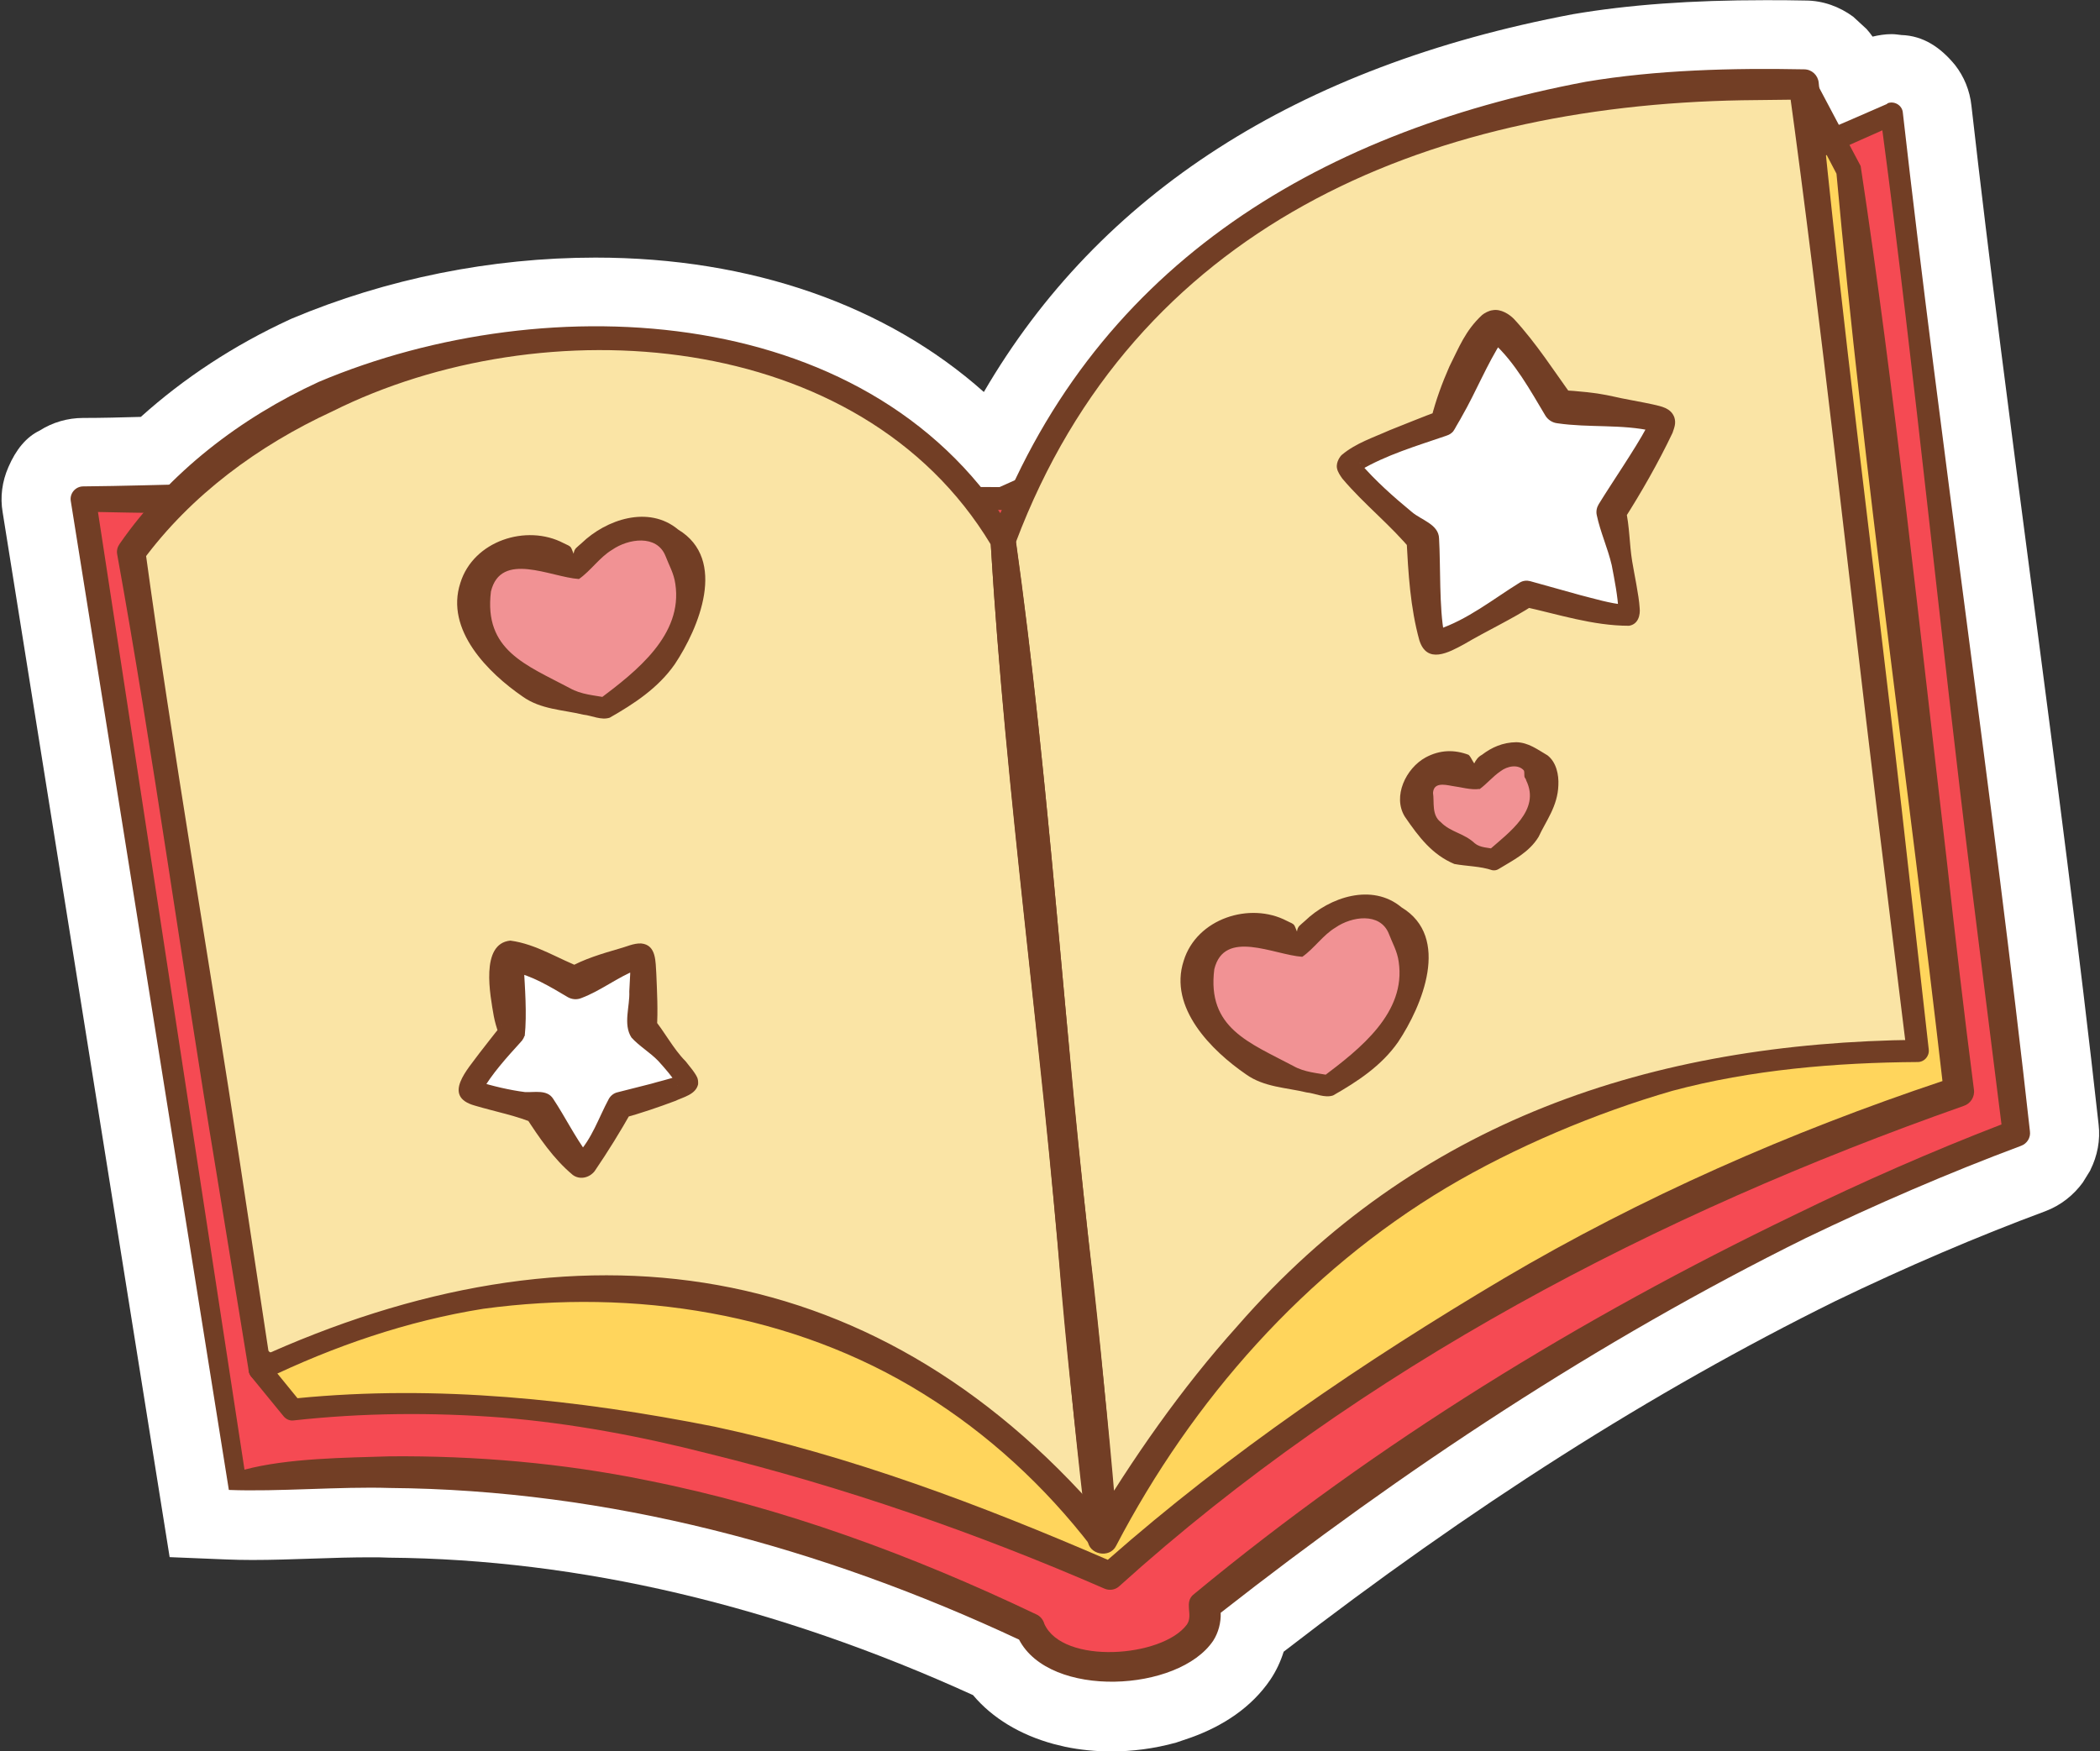 <?xml version="1.0" encoding="UTF-8"?>
<!DOCTYPE svg PUBLIC '-//W3C//DTD SVG 1.0//EN'
          'http://www.w3.org/TR/2001/REC-SVG-20010904/DTD/svg10.dtd'>
<svg height="98.5" preserveAspectRatio="xMidYMid meet" version="1.0" viewBox="-0.1 0.0 118.1 98.5" width="118.1" xmlns="http://www.w3.org/2000/svg" xmlns:xlink="http://www.w3.org/1999/xlink" zoomAndPan="magnify"
><rect x="-0.1" y="0.0" width="118.1" height="98.5" fill="#333333" stroke="none"/><g
  ><g
    ><g
      ><g id="change1_1"
        ><path d="M117.46,65.81c.39-.78,.57-1.67,.46-2.57-1.07-9.68-2.41-19.9-3.7-29.77-1.2-9.15-2.44-18.61-3.45-27.52-.09-.86-.42-1.65-.92-2.29-.82-1-1.79-1.65-3.02-1.69-.18-.02-.36-.05-.55-.05-.37,0-.73,.06-1.07,.14-.1-.15-.22-.29-.34-.43l-.75-.69c-.76-.56-1.69-.91-2.69-.91-.75-.02-1.51-.02-2.27-.02-4.13,0-7.64,.25-10.81,.79-15.51,2.93-26.61,10.08-33.12,21.25-5.46-4.86-13.07-7.56-21.84-7.56-5.86,0-11.76,1.19-17.08,3.43l-.11,.05c-3.15,1.45-5.97,3.31-8.38,5.48-1.09,.03-2.17,.06-3.25,.06-.87,0-1.72,.25-2.44,.71-.75,.36-1.33,1.06-1.76,2.06-.35,.8-.47,1.68-.32,2.54l9.39,58.77,3.17,.13c.48,.02,.98,.03,1.49,.03,1.11,0,2.28-.04,3.46-.08,1.09-.04,2.17-.07,3.19-.07,.32,0,.64,0,1.03,.02,10.72,.09,21.77,2.69,32.84,7.73,1.09,1.3,2.66,2.24,4.53,2.75l.66,.16c.82,.17,1.69,.26,2.59,.26h0c1.14,0,2.4-.15,3.65-.5l.85-.29c1.74-.63,3.37-1.66,4.45-3.26,.32-.48,.57-1.01,.74-1.56,10.56-8.16,20.73-14.63,31.02-19.72,4-1.93,7.97-3.63,11.82-5.06,.87-.33,1.58-.9,2.1-1.61l.42-.68Z" fill="#fff"
        /></g
        ><g
        ><g
          ><g id="change2_1"
            ><path d="M13.22,83.26c15.73-1.56,29.23,1.1,44.61,8.34,1.04,3.5,10.76,2.51,9.8-1.25,13.09-10.62,29.63-20.56,45.68-26.59l-7.02-57.34L56.11,28.07H4.59l8.63,55.18Z" fill="#f54a53"
            /></g
            ><g id="change3_1"
            ><path d="M103.87,9.55l6.21,51.84c-16.73,5.56-34.21,15.16-47.74,27.25-15.92-6.96-31.39-10.96-45.99-9.36l-1.84-2.25,16.18-12.84,43.99-8.92,30.78,1.23-4.13-51.76,2.53,4.8Z" fill="#ffd55c"
            /></g
            ><g id="change4_1"
            ><path d="M56.31,30.41l5.6,56.12c10.2-18.29,25.48-27.43,45.84-27.42l-6.41-54.37c-22.3-.54-38.69,8.49-45.03,25.66Z" fill="#fae4a5"
            /></g
            ><g id="change4_2"
            ><path d="M56.31,30.41l5.6,56.12c-13.03-16.39-32.09-16.89-47.4-9.5L7.28,31.06c10.96-15.29,39.99-16.56,49.03-.65Z" fill="#fae4a5"
            /></g
            ><g id="change1_2"
            ><path d="M81.06,23.81s2.2-5.45,2.95-5.46c.75-.01,3.59,4.54,3.59,4.54,0,0,5.69,.41,5.78,.85,.09,.44-2.88,5.09-2.88,5.09,0,0,1.23,5.43,.98,5.76-.25,.33-5.73-1.17-5.73-1.17,0,0-4.68,3-5.18,2.71-.5-.29-.66-5.81-.66-5.81,0,0-4.06-3.52-4.18-4.09-.12-.57,5.32-2.42,5.32-2.42Z" fill="#fff"
            /></g
            ><g id="change1_3"
            ><path d="M28.68,58.1s-.57-3.99-.13-4.25c.44-.27,3.69,1.45,3.69,1.45,0,0,3.52-1.71,3.72-1.48s.04,4,.04,4c0,0,2.59,2.79,2.56,3.08-.03,.28-3.8,1.28-3.8,1.28,0,0-1.74,3.39-2.14,3.39-.39,0-2.39-3.21-2.39-3.21,0,0-3.62-.69-3.88-.99-.26-.3,2.32-3.26,2.32-3.26Z" fill="#fff"
            /></g
            ><g id="change5_1"
            ><path d="M32.3,31.86c-7.15-3.71-8.78,6.48,1.62,7.97,8.99-5.43,3.52-14.18-1.62-7.97Z" fill="#f19294"
            /></g
            ><g id="change5_2"
            ><path d="M72.99,53.11c-7.15-3.71-8.78,6.48,1.62,7.97,8.99-5.43,3.52-14.18-1.62-7.97Z" fill="#f19294"
            /></g
            ><g id="change5_3"
            ><path d="M82.95,43.67c-4.2-2.18-5.16,3.81,.95,4.69,5.29-3.19,2.07-8.33-.95-4.69Z" fill="#f19294"
            /></g
          ></g
          ><g fill="#723e25" id="change6_1"
          ><path d="M54.88,28.7c.5,0,1.01-.01,1.5-.02,.26-.11,.54-.23,.8-.35,.16-.68,.52-1.3,1-1.85-.78,.34-1.49,.66-2.07,.92-.75,0-1.61-.01-2.56-.02,.06,.03,.13,.06,.19,.1,.48,.31,.81,.76,1.13,1.22Z"
            /><path d="M106.04,5.84c-1.31,.58-2.9,1.26-4.66,2.01,.21,.45,.25,.98,0,1.42,1.5-.66,2.97-1.31,4.38-1.94,1.82,13.65,3.29,28.64,4.98,42.18,0,0,1.58,12.66,1.72,13.74-3.96,1.53-7.85,3.24-11.66,5.1-12.01,5.79-23.45,12.8-33.74,21.31-.62,.46-.03,1.17-.41,1.72-1.37,1.86-6.99,2.28-8.02-.04-.06-.22-.22-.43-.45-.53-6.96-3.32-14.28-6.03-21.9-7.54-4.73-.97-9.63-1.39-14.46-1.35-2.51,.08-5.73,.1-8.17,.75,0,0-7.99-52.24-8.24-53.87,1.13,.02,2.3,.05,3.5,.06,.03-.08,.06-.17,.11-.25,.5-.89,1.34-1.08,2.2-1.39-2.21,.05-4.43,.12-6.64,.14-.43,0-.77,.39-.7,.82l8.89,55.63c2.75,.11,6.27-.2,9.05-.11,12.28,.1,24.28,3.33,35.39,8.53,1.73,3.33,8.97,2.96,10.92,.06,.29-.45,.44-1.02,.42-1.57,10.25-8.03,21.21-15.29,32.89-21.07,3.97-1.91,8.01-3.66,12.13-5.2,.32-.12,.54-.45,.49-.81-2.06-18.62-5.04-38.7-7.15-57.32-.04-.41-.5-.67-.88-.5Z"
            /><path d="M101.96,4.42c-.13-.24-.39-.4-.68-.37-.39,.03-.68,.37-.64,.76,.02,.29,.05,.6,.07,.93,0,.03,.02,.05,.03,.08,.79,3.55,1.78,7.12,2.24,10.74-.25-3.11-.48-6.01-.67-8.45l.87,1.66c1.53,16.83,4.03,34.24,5.96,51.04-8.58,2.87-16.91,6.52-24.7,11.12-7.83,4.65-15.4,9.79-22.24,15.81-7.14-3.09-14.48-5.86-22.12-7.49-7.7-1.53-15.61-2.37-23.45-1.6-.24-.3-.81-.99-1.23-1.51,.06-.05,.86-.68,1.04-.82-.56,.15-1.13-.04-1.54-.4-.5,.4-.79,.63-.79,.63-.27,.22-.31,.61-.09,.88l1.84,2.25c.13,.15,.33,.25,.55,.22,3.89-.43,7.82-.46,11.73-.16,3.91,.32,7.78,1.05,11.58,2.02,7.63,1.88,15.08,4.46,22.29,7.6,.27,.12,.6,.08,.83-.13,13.63-12.31,30.25-20.95,47.49-27.02,.38-.12,.64-.51,.58-.92-.56-4.33-1.06-8.66-1.54-13-1.47-12.56-2.95-26.56-4.83-38.95l-2.6-4.91Z"
            /><path d="M57.03,30.5c1.31,9.34,2.09,18.62,2.95,27.98,.8,9.33,2.08,18.63,2.78,27.96l-1.6-.33c2.44-4.08,5.16-7.99,8.34-11.53,10.06-11.54,23.25-15.93,38.25-16.09l-.62,.7-1.67-13.58c-1.59-13.09-3.15-27.62-4.96-40.76l.82,.75-3.44,.04c-17.92,.31-34.17,7.15-40.85,24.86h0Zm-1.44-.18c5.61-15.15,18.14-22.82,33.49-25.72,3.97-.67,8.25-.78,12.28-.7,.43,0,.78,.33,.82,.75,1.27,13.23,3.18,27.67,4.66,40.79l1.53,13.6c.04,.37-.25,.7-.62,.7-4.6,.03-9.36,.43-13.8,1.62-4.29,1.24-8.85,3.16-12.69,5.44-7.96,4.75-14.31,11.95-18.59,20.15-.36,.74-1.57,.5-1.6-.33-1.17-9.37-1.76-18.78-2.82-28.16-1-9.35-2.09-18.77-2.65-28.14h0Z"
            /><path d="M57,30.19c1.96,13.91,2.75,28.2,4.42,42.17,.52,4.7,.94,9.41,1.28,14.12,.07,.75-.97,1.16-1.41,.54-2.62-3.41-5.83-6.37-9.47-8.62-7.32-4.56-16.27-5.93-24.74-4.78-4.27,.68-8.4,2.1-12.29,3.98-.31,.15-.69,.02-.84-.29-.03-.06-.05-.12-.06-.18l-1.87-11.48c-1.84-11.06-3.52-23.37-5.53-34.47-.04-.22,.02-.42,.14-.59,2.79-4.02,6.8-7.09,11.2-9.11,12.9-5.45,31.41-4.51,39.17,8.71h0Zm-1.38,.44c-7.35-12.21-25.2-13.4-37.03-7.49-4.16,1.92-7.95,4.71-10.66,8.39l.14-.59c1.53,11.19,3.65,23.4,5.33,34.5l1.74,11.5-.9-.47c18.02-8.29,35.3-6.05,48.29,9.57l-1.41,.57c-.59-4.65-1.11-9.3-1.52-13.97-1.12-14-3.15-27.98-3.98-42.01h0Z"
            /><path d="M80.56,23.28c-.11,.06-.21,.34-.16,.21,.25-.98,.6-1.94,1.01-2.87,.54-1.07,.89-2.02,1.84-2.9,.13-.11,.39-.25,.59-.27,.46-.09,.95,.23,1.21,.5,1.28,1.39,2.24,2.92,3.34,4.43l-.72-.44c.99,.06,1.97,.14,2.95,.36,.48,.12,1.77,.34,2.24,.45,.46,.11,1,.19,1.2,.72,.11,.34,0,.58-.1,.88-.79,1.66-1.76,3.36-2.75,4.91l.11-.63c.23,.96,.21,1.97,.37,2.94,.11,.68,.38,1.93,.42,2.61,.05,.42-.08,.94-.6,1.02-2.03,0-3.99-.65-5.95-1.08l.6-.09c-1.21,.79-2.66,1.46-3.91,2.2-.88,.48-2.1,1.15-2.53-.22-.51-1.85-.62-3.77-.72-5.67l.32,.67c-1.2-1.47-2.7-2.63-3.93-4.09-.12-.17-.26-.37-.3-.58-.07-.36,.21-.71,.28-.76,.79-.66,1.77-.97,2.68-1.38,.79-.31,1.95-.79,2.73-1.07,.13-.05-.15,.05-.22,.14h0Zm1,1.05c-.15,.14-.31,.17-.35,.19-1.63,.56-3.36,1.07-4.84,1.95-.04,.02-.05,.04-.06,.05,0-.02,.04,.04,.1-.29v-.17s-.03-.04-.04-.04c.87,1.02,1.9,1.93,2.93,2.78,.52,.45,1.51,.69,1.53,1.49,.09,1.51,0,3.92,.29,5.38-.05-.09-.3-.28-.47-.23,.03-.01,.06-.01,.09-.02,1.7-.56,3.13-1.72,4.63-2.65,.18-.11,.39-.13,.58-.08l2.8,.78c.83,.21,1.67,.47,2.52,.55,0,0,.04,0,0,0-.07,.01-.18,.07-.25,.16-.07,.09-.08,.1-.1,.16-.01,.08,0,.06,0,.03-.04-.85-.22-1.74-.38-2.58-.22-.95-.64-1.86-.84-2.81-.05-.22,0-.44,.11-.62,.69-1.13,2.07-3.14,2.68-4.29l.14-.29,.04-.1s.01-.03,0-.01c-.03,.08,0,.21,.03,.3,.03,.12,.14,.24,.22,.3,.04,.02,.01,0,.02,.01-.02,0-.05-.02-.09-.03-1.74-.4-3.59-.18-5.36-.44-.29-.03-.54-.2-.68-.43-.85-1.42-1.7-2.98-2.93-4.1-.08-.08-.11-.07-.11-.08,.12,.1,.48,.05,.62-.05-.85,1.3-1.49,2.91-2.28,4.28-.09,.18-.26,.44-.35,.61v.02c.01-.06-.1,.2-.2,.27h0Z"
            /><path d="M27.99,57.89c-.06,.09-.03,.34-.05,.24-.11-.31-.21-.65-.27-.97-.2-1.16-.78-4.08,.93-4.25,1.49,.2,2.7,1.04,4.08,1.55h-.84c.87-.51,1.93-.82,2.89-1.1,.39-.1,.8-.31,1.23-.29,.87,.08,.8,1.06,.85,1.71,.04,.99,.1,2.08,.03,3.07l-.22-.6c.64,.75,1.13,1.74,1.84,2.45,.1,.14,.41,.5,.5,.65,.11,.18,.22,.29,.2,.64-.13,.58-.83,.72-1.29,.94-.93,.35-1.96,.7-2.91,.96l.47-.38c-.65,1.15-1.34,2.27-2.09,3.37-.3,.38-.84,.5-1.23,.21-1.08-.9-1.89-2.1-2.65-3.27l.61,.42c-1.08-.48-2.34-.71-3.47-1.05-1.87-.52-.37-2.07,.27-2.96,.33-.42,.85-1.1,1.19-1.51,.01-.03,.06-.06,.07-.09,.05-.06-.13,.15-.14,.26h0Zm1.39,.41c-.02,.12-.2,.33-.16,.28h-.01l-.02,.03c-.78,.86-1.63,1.79-2.19,2.78-.01-.03,.07-.02-.05-.36-.05-.08-.1-.16-.18-.2,.81,.26,1.8,.49,2.65,.6,.54,.03,1.25-.16,1.59,.38,.67,1.01,1.21,2.12,1.93,3.09,.04,.06,0,0-.09-.03-.15-.05-.44-.01-.5,.07,.84-.87,1.22-2.07,1.78-3.11,.1-.19,.28-.33,.47-.38l1.93-.49c.29-.09,1.12-.29,1.39-.4l.19-.07s.02-.01,.04-.02c-.01,.01,.05-.03-.03,.03-.08,.07-.14,.19-.14,.29-.05,.11,.06,.33,.03,.25-.31-.48-.7-.93-1.09-1.36-.46-.48-1.07-.83-1.51-1.32-.48-.75-.08-1.75-.12-2.59l.05-.98c.01-.24,0-.53-.02-.74,.04,.24,.38,.46,.59,.44-.03,0-.12,.04-.2,.06-1.08,.42-2.02,1.18-3.11,1.59-.26,.11-.54,.08-.77-.05-.92-.55-2.14-1.28-3.08-1.41,.24,0,.5-.19,.6-.4,.07,1.24,.19,2.76,.06,3.99h0Z"
            /><path d="M32.45,32.57c-1.59-.11-4.38-1.59-4.94,.7-.41,3.31,1.97,4.13,4.44,5.44,.63,.36,1.36,.4,2.06,.53l-.39,.08c2.09-1.57,4.69-3.61,4.26-6.47-.08-.6-.36-1.06-.56-1.59-.49-1.2-2.08-.97-3-.33-.69,.41-1.2,1.18-1.86,1.64h0Zm-.29-1.42c.04-.31,.17-.34,.45-.6,1.38-1.33,3.77-2.15,5.43-.76,2.79,1.68,1.15,5.56-.19,7.57-.94,1.35-2.31,2.24-3.66,3.01-.48,.16-1-.12-1.49-.17-1.16-.28-2.39-.29-3.41-1.02-1.92-1.32-4.37-3.74-3.5-6.39,.73-2.37,3.72-3.33,5.8-2.24,.49,.23,.38,.16,.57,.6h0Z"
            /><path d="M73.13,53.82c-1.59-.11-4.38-1.59-4.94,.7-.42,3.31,1.97,4.13,4.44,5.44,.63,.36,1.36,.4,2.06,.53l-.39,.08c2.09-1.57,4.69-3.61,4.26-6.47-.08-.6-.36-1.06-.56-1.59-.49-1.2-2.08-.97-3-.33-.69,.41-1.2,1.18-1.86,1.64h0Zm-.29-1.42c.04-.31,.17-.34,.45-.6,1.38-1.33,3.77-2.15,5.43-.76,2.79,1.68,1.15,5.56-.19,7.57-.94,1.35-2.31,2.24-3.66,3.01-.48,.16-1-.12-1.49-.17-1.16-.28-2.39-.29-3.41-1.02-1.92-1.32-4.37-3.74-3.5-6.39,.73-2.37,3.72-3.33,5.8-2.24,.49,.23,.38,.16,.57,.6h0Z"
            /><path d="M83.09,44.38c-.46,.07-1.05-.11-1.53-.17-.47-.09-1.03-.19-1.07,.39,.08,.52-.09,1.25,.44,1.65,.54,.56,1.31,.62,1.9,1.18,.32,.27,.77,.24,1.16,.34l-.39,.08c1.18-1.04,2.95-2.28,2.13-3.95-.01-.07-.05-.12-.08-.16-.05-.1,0-.28-.05-.4-.32-.37-.93-.25-1.31,.04-.43,.29-.77,.71-1.18,1.01h0Zm-.29-1.42c.1-.21,.23-.39,.44-.5,.55-.42,1.17-.7,1.94-.71,.68,.02,1.17,.4,1.75,.74,.5,.39,.64,1.1,.61,1.68-.04,1.19-.7,2.01-1.11,2.9-.54,.89-1.46,1.33-2.26,1.82-.11,.07-.24,.08-.35,.06-.68-.23-1.43-.22-2.13-.35-1.24-.52-1.99-1.5-2.79-2.67-.69-1.13,.06-2.71,1.17-3.32,.81-.44,1.63-.45,2.42-.15,.14,.13,.16,.26,.33,.5h0Z"
          /></g
        ></g
      ></g
    ></g
  ></g
></svg
>
